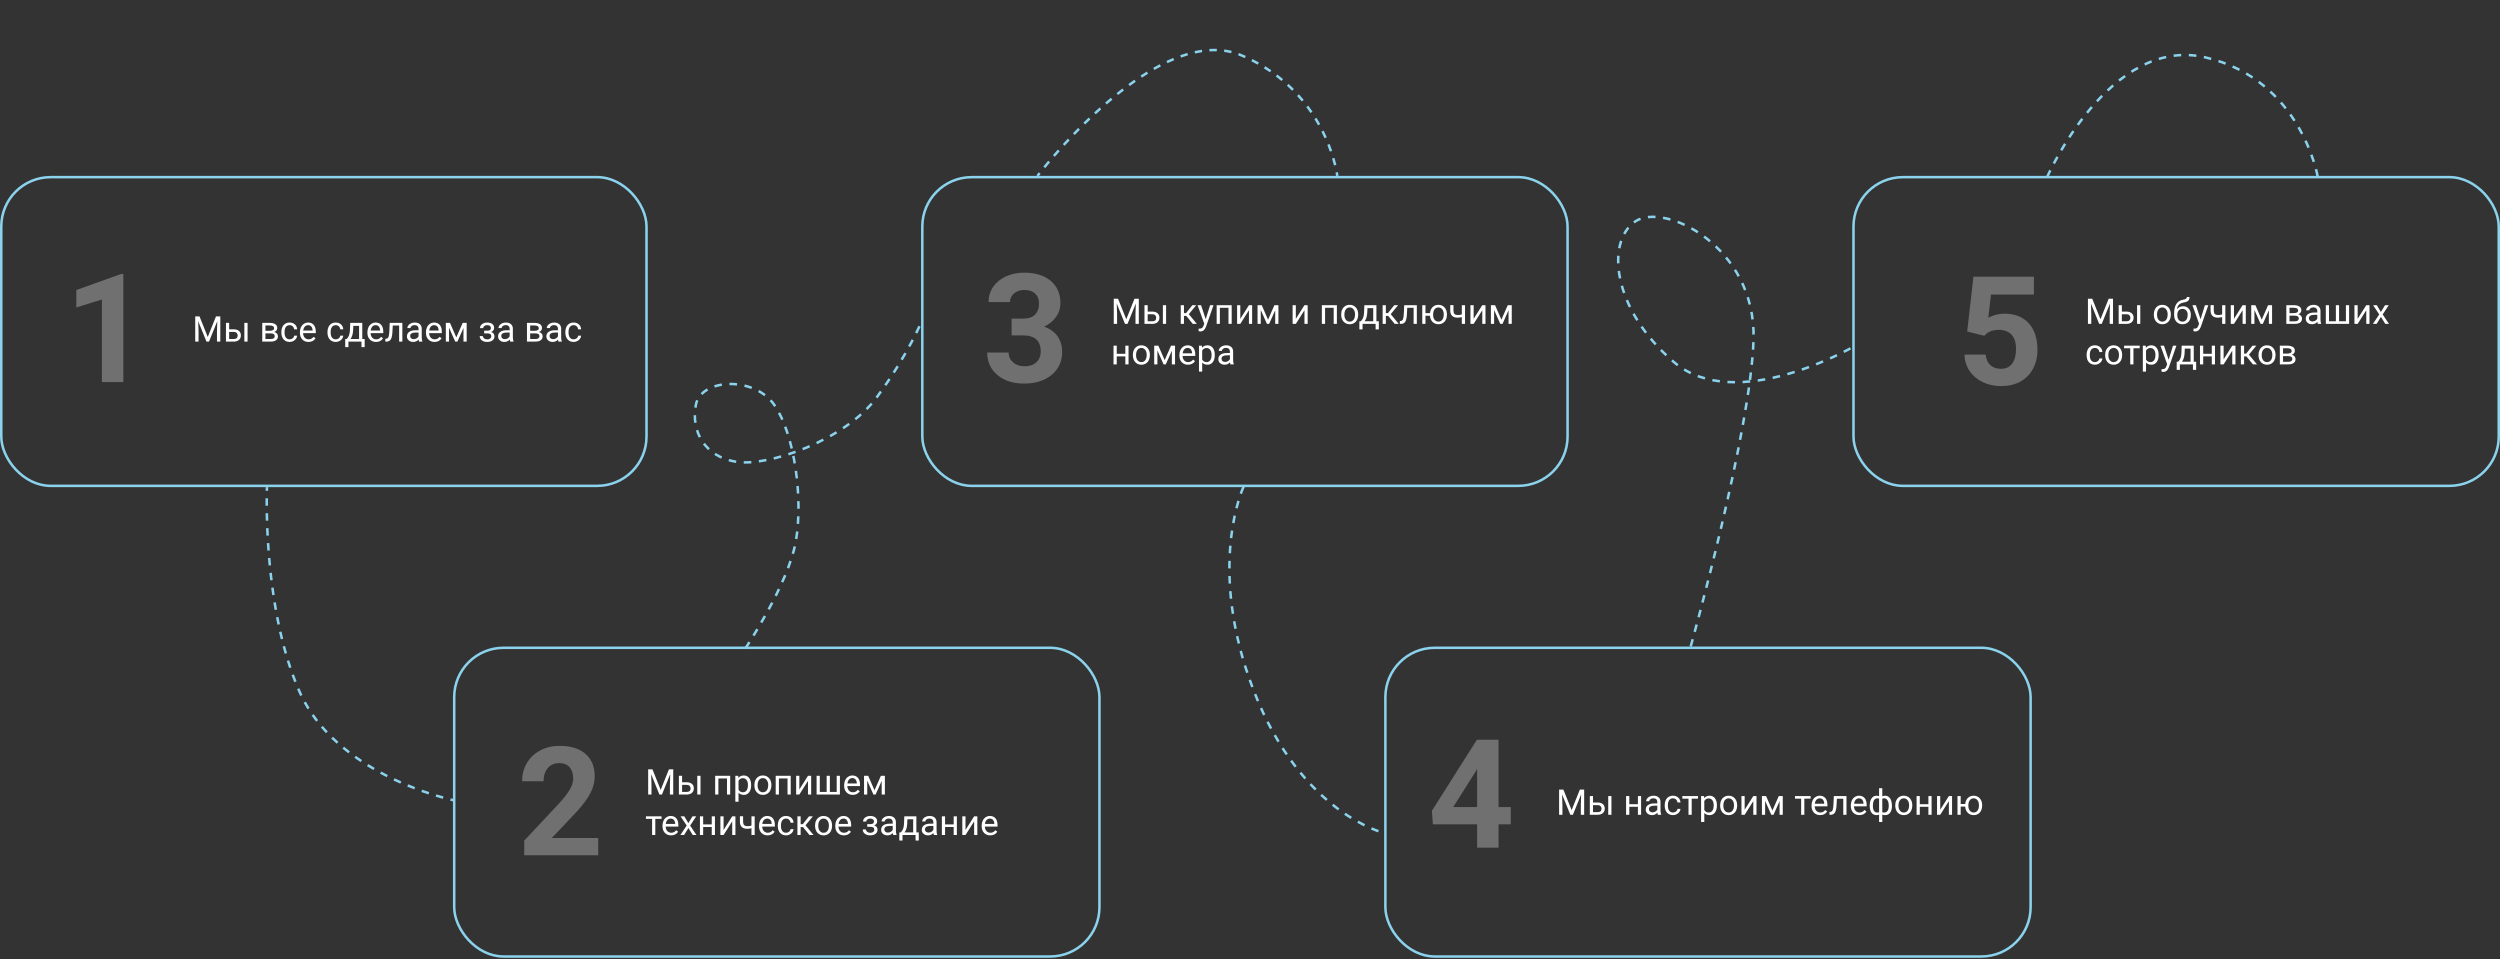 <svg width="988" height="379" viewBox="0 0 988 379" fill="none" xmlns="http://www.w3.org/2000/svg">
<rect x="0" y="0" width="988" height="379" fill="#333333" stroke="none"/>
<rect x="0.5" y="70.01" width="255" height="122" rx="19.5" stroke="#8BD2EC"/>
<path d="M78.851 125.047L82.105 133.168L85.358 125.047H87.061V135H85.748V131.124L85.871 126.94L82.603 135H81.599L78.338 126.961L78.468 131.124V135H77.155V125.047H78.851ZM90.561 130.153H92.481C93.32 130.162 93.983 130.381 94.471 130.81C94.958 131.238 95.202 131.819 95.202 132.553C95.202 133.291 94.951 133.884 94.45 134.33C93.949 134.777 93.274 135 92.427 135H89.296V127.604H90.561V130.153ZM97.841 135H96.569V127.604H97.841V135ZM90.561 131.186V133.968H92.44C92.914 133.968 93.281 133.847 93.541 133.606C93.801 133.359 93.931 133.024 93.931 132.601C93.931 132.19 93.803 131.856 93.548 131.596C93.297 131.331 92.944 131.195 92.488 131.186H90.561ZM103.638 135V127.604H106.522C107.507 127.604 108.261 127.777 108.785 128.123C109.314 128.465 109.578 128.968 109.578 129.634C109.578 129.976 109.476 130.286 109.271 130.564C109.065 130.837 108.762 131.047 108.361 131.192C108.808 131.297 109.166 131.502 109.435 131.808C109.708 132.113 109.845 132.478 109.845 132.901C109.845 133.58 109.594 134.1 109.093 134.46C108.596 134.82 107.892 135 106.98 135H103.638ZM104.902 131.753V133.982H106.994C107.523 133.982 107.917 133.884 108.177 133.688C108.441 133.492 108.573 133.216 108.573 132.86C108.573 132.122 108.031 131.753 106.946 131.753H104.902ZM104.902 130.741H106.536C107.721 130.741 108.313 130.395 108.313 129.702C108.313 129.01 107.753 128.652 106.632 128.629H104.902V130.741ZM114.486 134.105C114.938 134.105 115.332 133.968 115.669 133.694C116.006 133.421 116.193 133.079 116.229 132.669H117.426C117.403 133.093 117.257 133.496 116.988 133.879C116.719 134.262 116.359 134.567 115.908 134.795C115.462 135.023 114.988 135.137 114.486 135.137C113.479 135.137 112.677 134.802 112.08 134.132C111.488 133.457 111.191 132.537 111.191 131.37V131.158C111.191 130.438 111.324 129.798 111.588 129.237C111.852 128.677 112.23 128.242 112.723 127.932C113.219 127.622 113.805 127.467 114.479 127.467C115.309 127.467 115.997 127.715 116.544 128.212C117.095 128.709 117.389 129.354 117.426 130.147H116.229C116.193 129.668 116.011 129.276 115.683 128.971C115.359 128.661 114.958 128.506 114.479 128.506C113.837 128.506 113.338 128.738 112.982 129.203C112.632 129.663 112.456 130.331 112.456 131.206V131.445C112.456 132.298 112.632 132.954 112.982 133.414C113.333 133.874 113.835 134.105 114.486 134.105ZM121.917 135.137C120.914 135.137 120.099 134.809 119.47 134.152C118.841 133.492 118.526 132.61 118.526 131.507V131.274C118.526 130.541 118.665 129.887 118.943 129.313C119.226 128.734 119.618 128.283 120.119 127.959C120.625 127.631 121.172 127.467 121.76 127.467C122.721 127.467 123.469 127.784 124.002 128.417C124.535 129.051 124.802 129.957 124.802 131.138V131.664H119.791C119.809 132.393 120.021 132.983 120.427 133.435C120.837 133.881 121.356 134.105 121.985 134.105C122.432 134.105 122.81 134.013 123.12 133.831C123.43 133.649 123.701 133.407 123.934 133.107L124.706 133.708C124.086 134.661 123.157 135.137 121.917 135.137ZM121.76 128.506C121.249 128.506 120.821 128.693 120.475 129.066C120.128 129.436 119.914 129.955 119.832 130.625H123.537V130.529C123.501 129.887 123.327 129.39 123.018 129.039C122.708 128.684 122.288 128.506 121.76 128.506ZM132.711 134.105C133.162 134.105 133.556 133.968 133.894 133.694C134.231 133.421 134.418 133.079 134.454 132.669H135.65C135.628 133.093 135.482 133.496 135.213 133.879C134.944 134.262 134.584 134.567 134.133 134.795C133.686 135.023 133.212 135.137 132.711 135.137C131.704 135.137 130.902 134.802 130.305 134.132C129.712 133.457 129.416 132.537 129.416 131.37V131.158C129.416 130.438 129.548 129.798 129.812 129.237C130.077 128.677 130.455 128.242 130.947 127.932C131.444 127.622 132.03 127.467 132.704 127.467C133.534 127.467 134.222 127.715 134.769 128.212C135.32 128.709 135.614 129.354 135.65 130.147H134.454C134.418 129.668 134.235 129.276 133.907 128.971C133.584 128.661 133.183 128.506 132.704 128.506C132.062 128.506 131.562 128.738 131.207 129.203C130.856 129.663 130.681 130.331 130.681 131.206V131.445C130.681 132.298 130.856 132.954 131.207 133.414C131.558 133.874 132.059 134.105 132.711 134.105ZM137.011 133.968L137.448 133.428C137.94 132.79 138.221 131.833 138.289 130.557L138.405 127.604H143.17V133.968H144.12V137.174H142.855V135H137.694V137.174H136.43L136.437 133.968H137.011ZM138.508 133.968H141.905V128.773H139.629L139.554 130.536C139.476 132.008 139.128 133.152 138.508 133.968ZM148.591 135.137C147.588 135.137 146.772 134.809 146.144 134.152C145.515 133.492 145.2 132.61 145.2 131.507V131.274C145.2 130.541 145.339 129.887 145.617 129.313C145.9 128.734 146.292 128.283 146.793 127.959C147.299 127.631 147.846 127.467 148.434 127.467C149.395 127.467 150.143 127.784 150.676 128.417C151.209 129.051 151.476 129.957 151.476 131.138V131.664H146.465C146.483 132.393 146.695 132.983 147.101 133.435C147.511 133.881 148.03 134.105 148.659 134.105C149.106 134.105 149.484 134.013 149.794 133.831C150.104 133.649 150.375 133.407 150.607 133.107L151.38 133.708C150.76 134.661 149.83 135.137 148.591 135.137ZM148.434 128.506C147.923 128.506 147.495 128.693 147.148 129.066C146.802 129.436 146.588 129.955 146.506 130.625H150.211V130.529C150.174 129.887 150.001 129.39 149.691 129.039C149.382 128.684 148.962 128.506 148.434 128.506ZM159.009 127.604V135H157.737V128.649H155.222L155.071 131.418C154.989 132.69 154.775 133.599 154.429 134.146C154.087 134.692 153.542 134.977 152.795 135H152.289V133.886L152.651 133.858C153.062 133.813 153.355 133.576 153.533 133.148C153.711 132.719 153.825 131.926 153.875 130.769L154.012 127.604H159.009ZM165.605 135C165.533 134.854 165.473 134.594 165.428 134.221C164.84 134.831 164.138 135.137 163.322 135.137C162.593 135.137 161.994 134.932 161.524 134.522C161.06 134.107 160.827 133.583 160.827 132.949C160.827 132.179 161.119 131.582 161.702 131.158C162.29 130.73 163.115 130.516 164.177 130.516H165.407V129.935C165.407 129.493 165.275 129.142 165.011 128.882C164.746 128.618 164.357 128.485 163.842 128.485C163.391 128.485 163.012 128.599 162.707 128.827C162.402 129.055 162.249 129.331 162.249 129.654H160.978C160.978 129.285 161.107 128.93 161.367 128.588C161.632 128.242 161.987 127.968 162.434 127.768C162.885 127.567 163.379 127.467 163.917 127.467C164.769 127.467 165.437 127.681 165.92 128.109C166.403 128.533 166.654 129.119 166.672 129.866V133.271C166.672 133.95 166.758 134.49 166.932 134.891V135H165.605ZM163.507 134.036C163.903 134.036 164.279 133.934 164.635 133.729C164.99 133.523 165.248 133.257 165.407 132.929V131.411H164.416C162.867 131.411 162.092 131.865 162.092 132.772C162.092 133.168 162.224 133.478 162.488 133.701C162.753 133.925 163.092 134.036 163.507 134.036ZM171.724 135.137C170.721 135.137 169.905 134.809 169.276 134.152C168.647 133.492 168.333 132.61 168.333 131.507V131.274C168.333 130.541 168.472 129.887 168.75 129.313C169.033 128.734 169.424 128.283 169.926 127.959C170.432 127.631 170.979 127.467 171.566 127.467C172.528 127.467 173.275 127.784 173.809 128.417C174.342 129.051 174.608 129.957 174.608 131.138V131.664H169.598C169.616 132.393 169.828 132.983 170.233 133.435C170.644 133.881 171.163 134.105 171.792 134.105C172.239 134.105 172.617 134.013 172.927 133.831C173.237 133.649 173.508 133.407 173.74 133.107L174.513 133.708C173.893 134.661 172.963 135.137 171.724 135.137ZM171.566 128.506C171.056 128.506 170.628 128.693 170.281 129.066C169.935 129.436 169.721 129.955 169.639 130.625H173.344V130.529C173.307 129.887 173.134 129.39 172.824 129.039C172.514 128.684 172.095 128.506 171.566 128.506ZM180.337 133.325L182.853 127.604H184.432V135H183.167V129.62L180.774 135H179.899L177.459 129.504V135H176.194V127.604H177.835L180.337 133.325ZM194.009 129.627C194.009 129.281 193.877 129.007 193.612 128.807C193.348 128.602 192.986 128.499 192.525 128.499C192.079 128.499 191.705 128.615 191.404 128.848C191.108 129.08 190.96 129.354 190.96 129.668H189.702C189.702 129.025 189.971 128.499 190.509 128.089C191.047 127.679 191.719 127.474 192.525 127.474C193.391 127.474 194.066 127.661 194.549 128.034C195.032 128.403 195.273 128.932 195.273 129.62C195.273 129.953 195.173 130.258 194.973 130.536C194.772 130.814 194.487 131.035 194.118 131.199C194.979 131.491 195.41 132.065 195.41 132.922C195.41 133.601 195.148 134.139 194.624 134.535C194.1 134.932 193.4 135.13 192.525 135.13C191.673 135.13 190.969 134.923 190.413 134.508C189.862 134.089 189.586 133.523 189.586 132.813H190.844C190.844 133.173 191.003 133.482 191.322 133.742C191.646 133.997 192.047 134.125 192.525 134.125C193.008 134.125 193.398 134.013 193.694 133.79C193.991 133.567 194.139 133.277 194.139 132.922C194.139 132.507 194.013 132.211 193.763 132.033C193.517 131.851 193.132 131.76 192.607 131.76H191.343V130.693H192.717C193.578 130.671 194.009 130.315 194.009 129.627ZM201.617 135C201.544 134.854 201.485 134.594 201.439 134.221C200.852 134.831 200.15 135.137 199.334 135.137C198.605 135.137 198.006 134.932 197.536 134.522C197.071 134.107 196.839 133.583 196.839 132.949C196.839 132.179 197.131 131.582 197.714 131.158C198.302 130.73 199.127 130.516 200.188 130.516H201.419V129.935C201.419 129.493 201.287 129.142 201.022 128.882C200.758 128.618 200.368 128.485 199.854 128.485C199.402 128.485 199.024 128.599 198.719 128.827C198.413 129.055 198.261 129.331 198.261 129.654H196.989C196.989 129.285 197.119 128.93 197.379 128.588C197.643 128.242 197.999 127.968 198.445 127.768C198.896 127.567 199.391 127.467 199.929 127.467C200.781 127.467 201.449 127.681 201.932 128.109C202.415 128.533 202.665 129.119 202.684 129.866V133.271C202.684 133.95 202.77 134.49 202.943 134.891V135H201.617ZM199.519 134.036C199.915 134.036 200.291 133.934 200.646 133.729C201.002 133.523 201.259 133.257 201.419 132.929V131.411H200.428C198.878 131.411 198.104 131.865 198.104 132.772C198.104 133.168 198.236 133.478 198.5 133.701C198.764 133.925 199.104 134.036 199.519 134.036ZM208.255 135V127.604H211.14C212.124 127.604 212.878 127.777 213.402 128.123C213.931 128.465 214.195 128.968 214.195 129.634C214.195 129.976 214.093 130.286 213.888 130.564C213.683 130.837 213.38 131.047 212.979 131.192C213.425 131.297 213.783 131.502 214.052 131.808C214.325 132.113 214.462 132.478 214.462 132.901C214.462 133.58 214.211 134.1 213.71 134.46C213.213 134.82 212.509 135 211.598 135H208.255ZM209.52 131.753V133.982H211.611C212.14 133.982 212.534 133.884 212.794 133.688C213.058 133.492 213.19 133.216 213.19 132.86C213.19 132.122 212.648 131.753 211.563 131.753H209.52ZM209.52 130.741H211.153C212.338 130.741 212.931 130.395 212.931 129.702C212.931 129.01 212.37 128.652 211.249 128.629H209.52V130.741ZM220.703 135C220.63 134.854 220.571 134.594 220.525 134.221C219.938 134.831 219.236 135.137 218.42 135.137C217.691 135.137 217.091 134.932 216.622 134.522C216.157 134.107 215.925 133.583 215.925 132.949C215.925 132.179 216.216 131.582 216.8 131.158C217.388 130.73 218.213 130.516 219.274 130.516H220.505V129.935C220.505 129.493 220.373 129.142 220.108 128.882C219.844 128.618 219.454 128.485 218.939 128.485C218.488 128.485 218.11 128.599 217.805 128.827C217.499 129.055 217.347 129.331 217.347 129.654H216.075C216.075 129.285 216.205 128.93 216.465 128.588C216.729 128.242 217.085 127.968 217.531 127.768C217.982 127.567 218.477 127.467 219.015 127.467C219.867 127.467 220.535 127.681 221.018 128.109C221.501 128.533 221.751 129.119 221.77 129.866V133.271C221.77 133.95 221.856 134.49 222.029 134.891V135H220.703ZM218.604 134.036C219.001 134.036 219.377 133.934 219.732 133.729C220.088 133.523 220.345 133.257 220.505 132.929V131.411H219.514C217.964 131.411 217.189 131.865 217.189 132.772C217.189 133.168 217.322 133.478 217.586 133.701C217.85 133.925 218.19 134.036 218.604 134.036ZM226.719 134.105C227.17 134.105 227.564 133.968 227.901 133.694C228.239 133.421 228.425 133.079 228.462 132.669H229.658C229.635 133.093 229.49 133.496 229.221 133.879C228.952 134.262 228.592 134.567 228.141 134.795C227.694 135.023 227.22 135.137 226.719 135.137C225.712 135.137 224.91 134.802 224.312 134.132C223.72 133.457 223.424 132.537 223.424 131.37V131.158C223.424 130.438 223.556 129.798 223.82 129.237C224.085 128.677 224.463 128.242 224.955 127.932C225.452 127.622 226.037 127.467 226.712 127.467C227.541 127.467 228.229 127.715 228.776 128.212C229.328 128.709 229.622 129.354 229.658 130.147H228.462C228.425 129.668 228.243 129.276 227.915 128.971C227.591 128.661 227.19 128.506 226.712 128.506C226.069 128.506 225.57 128.738 225.215 129.203C224.864 129.663 224.688 130.331 224.688 131.206V131.445C224.688 132.298 224.864 132.954 225.215 133.414C225.566 133.874 226.067 134.105 226.719 134.105Z" fill="white"/>
<rect x="179.5" y="256.01" width="255" height="122" rx="19.5" stroke="#8BD2EC"/>
<path d="M257.851 304.047L261.104 312.168L264.358 304.047H266.061V314H264.748V310.124L264.871 305.94L261.604 314H260.599L257.338 305.961L257.468 310.124V314H256.155V304.047H257.851ZM269.561 309.153H271.481C272.32 309.162 272.983 309.381 273.471 309.81C273.958 310.238 274.202 310.819 274.202 311.553C274.202 312.291 273.951 312.884 273.45 313.33C272.949 313.777 272.274 314 271.427 314H268.296V306.604H269.561V309.153ZM276.841 314H275.569V306.604H276.841V314ZM269.561 310.186V312.968H271.44C271.914 312.968 272.281 312.847 272.541 312.606C272.801 312.359 272.931 312.024 272.931 311.601C272.931 311.19 272.803 310.856 272.548 310.596C272.297 310.331 271.944 310.195 271.488 310.186H269.561ZM288.571 314H287.307V307.649H283.902V314H282.631V306.604H288.571V314ZM296.85 310.384C296.85 311.51 296.592 312.416 296.077 313.105C295.562 313.793 294.865 314.137 293.985 314.137C293.088 314.137 292.381 313.852 291.866 313.282V316.844H290.602V306.604H291.757L291.818 307.424C292.333 306.786 293.049 306.467 293.965 306.467C294.854 306.467 295.555 306.802 296.07 307.472C296.59 308.142 296.85 309.074 296.85 310.268V310.384ZM295.585 310.24C295.585 309.406 295.407 308.748 295.052 308.265C294.696 307.782 294.209 307.54 293.589 307.54C292.823 307.54 292.249 307.88 291.866 308.559V312.093C292.244 312.767 292.823 313.105 293.603 313.105C294.209 313.105 294.689 312.865 295.045 312.387C295.405 311.904 295.585 311.188 295.585 310.24ZM298.128 310.233C298.128 309.509 298.269 308.857 298.552 308.278C298.839 307.7 299.235 307.253 299.741 306.939C300.252 306.624 300.833 306.467 301.484 306.467C302.492 306.467 303.305 306.815 303.925 307.513C304.549 308.21 304.861 309.137 304.861 310.295V310.384C304.861 311.104 304.722 311.751 304.444 312.325C304.171 312.895 303.777 313.339 303.262 313.658C302.751 313.977 302.163 314.137 301.498 314.137C300.495 314.137 299.682 313.788 299.058 313.091C298.438 312.394 298.128 311.471 298.128 310.322V310.233ZM299.399 310.384C299.399 311.204 299.589 311.863 299.967 312.359C300.35 312.856 300.86 313.105 301.498 313.105C302.141 313.105 302.651 312.854 303.029 312.353C303.408 311.847 303.597 311.14 303.597 310.233C303.597 309.422 303.403 308.766 303.016 308.265C302.633 307.759 302.122 307.506 301.484 307.506C300.86 307.506 300.356 307.754 299.974 308.251C299.591 308.748 299.399 309.459 299.399 310.384ZM312.497 314H311.232V307.649H307.828V314H306.557V306.604H312.497V314ZM319.312 306.604H320.577V314H319.312V308.607L315.901 314H314.637V306.604H315.901V312.004L319.312 306.604ZM323.988 306.604V312.968H326.695V306.604H327.96V312.968H330.66V306.604H331.932V314H322.717V306.604H323.988ZM336.997 314.137C335.994 314.137 335.179 313.809 334.55 313.152C333.921 312.492 333.606 311.61 333.606 310.507V310.274C333.606 309.541 333.745 308.887 334.023 308.313C334.306 307.734 334.698 307.283 335.199 306.959C335.705 306.631 336.252 306.467 336.84 306.467C337.801 306.467 338.549 306.784 339.082 307.417C339.615 308.051 339.882 308.957 339.882 310.138V310.664H334.871C334.889 311.393 335.101 311.983 335.507 312.435C335.917 312.881 336.437 313.105 337.065 313.105C337.512 313.105 337.89 313.013 338.2 312.831C338.51 312.649 338.781 312.407 339.014 312.107L339.786 312.708C339.166 313.661 338.237 314.137 336.997 314.137ZM336.84 307.506C336.329 307.506 335.901 307.693 335.555 308.066C335.208 308.436 334.994 308.955 334.912 309.625H338.617V309.529C338.581 308.887 338.408 308.39 338.098 308.039C337.788 307.684 337.368 307.506 336.84 307.506ZM345.61 312.325L348.126 306.604H349.705V314H348.44V308.62L346.048 314H345.173L342.732 308.504V314H341.468V306.604H343.108L345.61 312.325ZM261.453 323.629H258.972V330H257.707V323.629H255.273V322.604H261.453V323.629ZM265.206 330.137C264.203 330.137 263.388 329.809 262.759 329.152C262.13 328.492 261.815 327.61 261.815 326.507V326.274C261.815 325.541 261.954 324.887 262.232 324.313C262.515 323.734 262.907 323.283 263.408 322.959C263.914 322.631 264.461 322.467 265.049 322.467C266.01 322.467 266.758 322.784 267.291 323.417C267.824 324.051 268.091 324.957 268.091 326.138V326.664H263.08C263.098 327.393 263.31 327.983 263.716 328.435C264.126 328.881 264.646 329.105 265.274 329.105C265.721 329.105 266.099 329.013 266.409 328.831C266.719 328.649 266.99 328.407 267.223 328.107L267.995 328.708C267.375 329.661 266.446 330.137 265.206 330.137ZM265.049 323.506C264.538 323.506 264.11 323.693 263.764 324.066C263.417 324.436 263.203 324.955 263.121 325.625H266.826V325.529C266.79 324.887 266.617 324.39 266.307 324.039C265.997 323.684 265.577 323.506 265.049 323.506ZM272.042 325.304L273.683 322.604H275.159L272.739 326.261L275.234 330H273.771L272.062 327.232L270.354 330H268.884L271.379 326.261L268.959 322.604H270.422L272.042 325.304ZM282.549 330H281.284V326.842H277.887V330H276.615V322.604H277.887V325.81H281.284V322.604H282.549V330ZM289.371 322.604H290.636V330H289.371V324.607L285.96 330H284.695V322.604H285.96V328.004L289.371 322.604ZM298.251 330H296.979V327.32C296.424 327.466 295.854 327.539 295.271 327.539C294.345 327.539 293.639 327.302 293.151 326.828C292.668 326.354 292.422 325.68 292.413 324.805V322.597H293.678V324.846C293.701 325.949 294.231 326.5 295.271 326.5C295.854 326.5 296.424 326.427 296.979 326.281V322.604H298.251V330ZM303.351 330.137C302.348 330.137 301.532 329.809 300.903 329.152C300.274 328.492 299.96 327.61 299.96 326.507V326.274C299.96 325.541 300.099 324.887 300.377 324.313C300.66 323.734 301.051 323.283 301.553 322.959C302.059 322.631 302.605 322.467 303.193 322.467C304.155 322.467 304.902 322.784 305.436 323.417C305.969 324.051 306.235 324.957 306.235 326.138V326.664H301.225C301.243 327.393 301.455 327.983 301.86 328.435C302.271 328.881 302.79 329.105 303.419 329.105C303.866 329.105 304.244 329.013 304.554 328.831C304.864 328.649 305.135 328.407 305.367 328.107L306.14 328.708C305.52 329.661 304.59 330.137 303.351 330.137ZM303.193 323.506C302.683 323.506 302.255 323.693 301.908 324.066C301.562 324.436 301.348 324.955 301.266 325.625H304.971V325.529C304.934 324.887 304.761 324.39 304.451 324.039C304.141 323.684 303.722 323.506 303.193 323.506ZM310.672 329.105C311.123 329.105 311.517 328.968 311.854 328.694C312.192 328.421 312.379 328.079 312.415 327.669H313.611C313.589 328.093 313.443 328.496 313.174 328.879C312.905 329.262 312.545 329.567 312.094 329.795C311.647 330.023 311.173 330.137 310.672 330.137C309.665 330.137 308.863 329.802 308.266 329.132C307.673 328.457 307.377 327.537 307.377 326.37V326.158C307.377 325.438 307.509 324.798 307.773 324.237C308.038 323.677 308.416 323.242 308.908 322.932C309.405 322.622 309.991 322.467 310.665 322.467C311.494 322.467 312.183 322.715 312.729 323.212C313.281 323.709 313.575 324.354 313.611 325.147H312.415C312.379 324.668 312.196 324.276 311.868 323.971C311.545 323.661 311.144 323.506 310.665 323.506C310.022 323.506 309.523 323.738 309.168 324.203C308.817 324.663 308.642 325.331 308.642 326.206V326.445C308.642 327.298 308.817 327.954 309.168 328.414C309.519 328.874 310.02 329.105 310.672 329.105ZM317.337 326.849H316.414V330H315.143V322.604H316.414V325.734H317.241L319.729 322.604H321.261L318.335 326.158L321.507 330H319.9L317.337 326.849ZM322.108 326.233C322.108 325.509 322.25 324.857 322.532 324.278C322.819 323.7 323.216 323.253 323.722 322.939C324.232 322.624 324.813 322.467 325.465 322.467C326.472 322.467 327.285 322.815 327.905 323.513C328.53 324.21 328.842 325.137 328.842 326.295V326.384C328.842 327.104 328.703 327.751 328.425 328.325C328.151 328.895 327.757 329.339 327.242 329.658C326.732 329.977 326.144 330.137 325.479 330.137C324.476 330.137 323.662 329.788 323.038 329.091C322.418 328.394 322.108 327.471 322.108 326.322V326.233ZM323.38 326.384C323.38 327.204 323.569 327.863 323.947 328.359C324.33 328.856 324.84 329.105 325.479 329.105C326.121 329.105 326.632 328.854 327.01 328.353C327.388 327.847 327.577 327.14 327.577 326.233C327.577 325.422 327.383 324.766 326.996 324.265C326.613 323.759 326.103 323.506 325.465 323.506C324.84 323.506 324.337 323.754 323.954 324.251C323.571 324.748 323.38 325.459 323.38 326.384ZM333.497 330.137C332.494 330.137 331.679 329.809 331.05 329.152C330.421 328.492 330.106 327.61 330.106 326.507V326.274C330.106 325.541 330.245 324.887 330.523 324.313C330.806 323.734 331.198 323.283 331.699 322.959C332.205 322.631 332.752 322.467 333.34 322.467C334.301 322.467 335.049 322.784 335.582 323.417C336.115 324.051 336.382 324.957 336.382 326.138V326.664H331.371C331.389 327.393 331.601 327.983 332.007 328.435C332.417 328.881 332.937 329.105 333.565 329.105C334.012 329.105 334.39 329.013 334.7 328.831C335.01 328.649 335.281 328.407 335.514 328.107L336.286 328.708C335.666 329.661 334.737 330.137 333.497 330.137ZM333.34 323.506C332.829 323.506 332.401 323.693 332.055 324.066C331.708 324.436 331.494 324.955 331.412 325.625H335.117V325.529C335.081 324.887 334.908 324.39 334.598 324.039C334.288 323.684 333.868 323.506 333.34 323.506ZM345.392 324.627C345.392 324.281 345.259 324.007 344.995 323.807C344.731 323.602 344.368 323.499 343.908 323.499C343.462 323.499 343.088 323.615 342.787 323.848C342.491 324.08 342.343 324.354 342.343 324.668H341.085C341.085 324.025 341.354 323.499 341.892 323.089C342.429 322.679 343.102 322.474 343.908 322.474C344.774 322.474 345.449 322.661 345.932 323.034C346.415 323.403 346.656 323.932 346.656 324.62C346.656 324.953 346.556 325.258 346.355 325.536C346.155 325.814 345.87 326.035 345.501 326.199C346.362 326.491 346.793 327.065 346.793 327.922C346.793 328.601 346.531 329.139 346.007 329.535C345.483 329.932 344.783 330.13 343.908 330.13C343.056 330.13 342.352 329.923 341.796 329.508C341.244 329.089 340.969 328.523 340.969 327.813H342.227C342.227 328.173 342.386 328.482 342.705 328.742C343.029 328.997 343.43 329.125 343.908 329.125C344.391 329.125 344.781 329.013 345.077 328.79C345.373 328.567 345.521 328.277 345.521 327.922C345.521 327.507 345.396 327.211 345.146 327.033C344.899 326.851 344.514 326.76 343.99 326.76H342.726V325.693H344.1C344.961 325.671 345.392 325.315 345.392 324.627ZM353 330C352.927 329.854 352.868 329.594 352.822 329.221C352.234 329.831 351.533 330.137 350.717 330.137C349.988 330.137 349.388 329.932 348.919 329.522C348.454 329.107 348.222 328.583 348.222 327.949C348.222 327.179 348.513 326.582 349.097 326.158C349.685 325.73 350.509 325.516 351.571 325.516H352.802V324.935C352.802 324.493 352.67 324.142 352.405 323.882C352.141 323.618 351.751 323.485 351.236 323.485C350.785 323.485 350.407 323.599 350.102 323.827C349.796 324.055 349.644 324.331 349.644 324.654H348.372C348.372 324.285 348.502 323.93 348.762 323.588C349.026 323.242 349.382 322.968 349.828 322.768C350.279 322.567 350.774 322.467 351.312 322.467C352.164 322.467 352.831 322.681 353.314 323.109C353.798 323.533 354.048 324.119 354.066 324.866V328.271C354.066 328.95 354.153 329.49 354.326 329.891V330H353ZM350.901 329.036C351.298 329.036 351.674 328.934 352.029 328.729C352.385 328.523 352.642 328.257 352.802 327.929V326.411H351.811C350.261 326.411 349.486 326.865 349.486 327.772C349.486 328.168 349.618 328.478 349.883 328.701C350.147 328.925 350.487 329.036 350.901 329.036ZM355.987 328.968L356.425 328.428C356.917 327.79 357.197 326.833 357.266 325.557L357.382 322.604H362.146V328.968H363.097V332.174H361.832V330H356.671V332.174H355.406L355.413 328.968H355.987ZM357.484 328.968H360.882V323.773H358.605L358.53 325.536C358.453 327.008 358.104 328.152 357.484 328.968ZM369.064 330C368.992 329.854 368.932 329.594 368.887 329.221C368.299 329.831 367.597 330.137 366.781 330.137C366.052 330.137 365.453 329.932 364.983 329.522C364.519 329.107 364.286 328.583 364.286 327.949C364.286 327.179 364.578 326.582 365.161 326.158C365.749 325.73 366.574 325.516 367.636 325.516H368.866V324.935C368.866 324.493 368.734 324.142 368.47 323.882C368.205 323.618 367.816 323.485 367.301 323.485C366.85 323.485 366.471 323.599 366.166 323.827C365.861 324.055 365.708 324.331 365.708 324.654H364.437C364.437 324.285 364.566 323.93 364.826 323.588C365.09 323.242 365.446 322.968 365.893 322.768C366.344 322.567 366.838 322.467 367.376 322.467C368.228 322.467 368.896 322.681 369.379 323.109C369.862 323.533 370.113 324.119 370.131 324.866V328.271C370.131 328.95 370.217 329.49 370.391 329.891V330H369.064ZM366.966 329.036C367.362 329.036 367.738 328.934 368.094 328.729C368.449 328.523 368.707 328.257 368.866 327.929V326.411H367.875C366.326 326.411 365.551 326.865 365.551 327.772C365.551 328.168 365.683 328.478 365.947 328.701C366.212 328.925 366.551 329.036 366.966 329.036ZM378.156 330H376.892V326.842H373.494V330H372.223V322.604H373.494V325.81H376.892V322.604H378.156V330ZM384.979 322.604H386.243V330H384.979V324.607L381.567 330H380.303V322.604H381.567V328.004L384.979 322.604ZM391.343 330.137C390.34 330.137 389.524 329.809 388.896 329.152C388.267 328.492 387.952 327.61 387.952 326.507V326.274C387.952 325.541 388.091 324.887 388.369 324.313C388.652 323.734 389.044 323.283 389.545 322.959C390.051 322.631 390.598 322.467 391.186 322.467C392.147 322.467 392.895 322.784 393.428 323.417C393.961 324.051 394.228 324.957 394.228 326.138V326.664H389.217C389.235 327.393 389.447 327.983 389.853 328.435C390.263 328.881 390.782 329.105 391.411 329.105C391.858 329.105 392.236 329.013 392.546 328.831C392.856 328.649 393.127 328.407 393.359 328.107L394.132 328.708C393.512 329.661 392.582 330.137 391.343 330.137ZM391.186 323.506C390.675 323.506 390.247 323.693 389.9 324.066C389.554 324.436 389.34 324.955 389.258 325.625H392.963V325.529C392.926 324.887 392.753 324.39 392.443 324.039C392.133 323.684 391.714 323.506 391.186 323.506Z" fill="white"/>
<rect x="364.5" y="70.01" width="255" height="122" rx="19.5" stroke="#8BD2EC"/>
<path d="M441.851 118.047L445.104 126.168L448.358 118.047H450.061V128H448.748V124.124L448.871 119.94L445.604 128H444.599L441.338 119.961L441.468 124.124V128H440.155V118.047H441.851ZM453.561 123.153H455.481C456.32 123.162 456.983 123.381 457.471 123.81C457.958 124.238 458.202 124.819 458.202 125.553C458.202 126.291 457.951 126.884 457.45 127.33C456.949 127.777 456.274 128 455.427 128H452.296V120.604H453.561V123.153ZM460.841 128H459.569V120.604H460.841V128ZM453.561 124.186V126.968H455.44C455.914 126.968 456.281 126.847 456.541 126.606C456.801 126.359 456.931 126.024 456.931 125.601C456.931 125.19 456.803 124.856 456.548 124.596C456.297 124.331 455.944 124.195 455.488 124.186H453.561ZM468.825 124.849H467.902V128H466.631V120.604H467.902V123.734H468.729L471.218 120.604H472.749L469.823 124.158L472.995 128H471.389L468.825 124.849ZM476.502 126.148L478.225 120.604H479.578L476.604 129.142C476.144 130.372 475.413 130.987 474.41 130.987L474.171 130.967L473.699 130.878V129.853L474.041 129.88C474.469 129.88 474.802 129.793 475.039 129.62C475.281 129.447 475.479 129.13 475.634 128.67L475.914 127.918L473.275 120.604H474.656L476.502 126.148ZM486.763 128H485.498V121.649H482.094V128H480.822V120.604H486.763V128ZM493.578 120.604H494.843V128H493.578V122.607L490.167 128H488.902V120.604H490.167V126.004L493.578 120.604ZM501.132 126.325L503.647 120.604H505.227V128H503.962V122.62L501.569 128H500.694L498.254 122.504V128H496.989V120.604H498.63L501.132 126.325ZM515.521 120.604H516.786V128H515.521V122.607L512.11 128H510.846V120.604H512.11V126.004L515.521 120.604ZM528.339 128H527.074V121.649H523.67V128H522.398V120.604H528.339V128ZM530.034 124.233C530.034 123.509 530.175 122.857 530.458 122.278C530.745 121.7 531.142 121.253 531.647 120.939C532.158 120.624 532.739 120.467 533.391 120.467C534.398 120.467 535.211 120.815 535.831 121.513C536.455 122.21 536.768 123.137 536.768 124.295V124.384C536.768 125.104 536.629 125.751 536.351 126.325C536.077 126.895 535.683 127.339 535.168 127.658C534.658 127.977 534.07 128.137 533.404 128.137C532.402 128.137 531.588 127.788 530.964 127.091C530.344 126.394 530.034 125.471 530.034 124.322V124.233ZM531.306 124.384C531.306 125.204 531.495 125.863 531.873 126.359C532.256 126.856 532.766 127.105 533.404 127.105C534.047 127.105 534.557 126.854 534.936 126.353C535.314 125.847 535.503 125.14 535.503 124.233C535.503 123.422 535.309 122.766 534.922 122.265C534.539 121.759 534.029 121.506 533.391 121.506C532.766 121.506 532.263 121.754 531.88 122.251C531.497 122.748 531.306 123.459 531.306 124.384ZM537.8 126.968L538.237 126.428C538.729 125.79 539.01 124.833 539.078 123.557L539.194 120.604H543.959V126.968H544.909V130.174H543.645V128H538.483V130.174H537.219L537.226 126.968H537.8ZM539.297 126.968H542.694V121.773H540.418L540.343 123.536C540.265 125.008 539.917 126.152 539.297 126.968ZM548.614 124.849H547.691V128H546.42V120.604H547.691V123.734H548.519L551.007 120.604H552.538L549.612 124.158L552.784 128H551.178L548.614 124.849ZM559.935 120.604V128H558.663V121.649H556.147L555.997 124.418C555.915 125.69 555.701 126.599 555.354 127.146C555.013 127.692 554.468 127.977 553.721 128H553.215V126.886L553.577 126.858C553.987 126.813 554.281 126.576 554.459 126.148C554.637 125.719 554.751 124.926 554.801 123.769L554.938 120.604H559.935ZM563.346 123.741H565.123C565.219 122.757 565.567 121.966 566.169 121.369C566.775 120.768 567.538 120.467 568.459 120.467C569.425 120.467 570.216 120.793 570.831 121.444C571.446 122.096 571.779 122.944 571.829 123.987L571.836 124.384C571.836 125.104 571.695 125.753 571.412 126.332C571.13 126.911 570.733 127.357 570.223 127.672C569.712 127.982 569.129 128.137 568.473 128.137C567.52 128.137 566.741 127.827 566.135 127.207C565.529 126.583 565.189 125.774 565.116 124.78H563.346V128H562.081V120.604H563.346V123.741ZM566.367 124.384C566.367 125.204 566.556 125.863 566.935 126.359C567.317 126.856 567.83 127.105 568.473 127.105C569.115 127.105 569.623 126.852 569.997 126.346C570.375 125.84 570.564 125.136 570.564 124.233C570.564 123.427 570.373 122.771 569.99 122.265C569.607 121.759 569.097 121.506 568.459 121.506C567.83 121.506 567.324 121.754 566.941 122.251C566.559 122.748 566.367 123.459 566.367 124.384ZM578.979 128H577.708V125.32C577.152 125.466 576.582 125.539 575.999 125.539C575.074 125.539 574.368 125.302 573.88 124.828C573.397 124.354 573.151 123.68 573.142 122.805V120.597H574.406V122.846C574.429 123.949 574.96 124.5 575.999 124.5C576.582 124.5 577.152 124.427 577.708 124.281V120.604H578.979V128ZM585.795 120.604H587.06V128H585.795V122.607L582.384 128H581.119V120.604H582.384V126.004L585.795 120.604ZM593.349 126.325L595.864 120.604H597.443V128H596.179V122.62L593.786 128H592.911L590.471 122.504V128H589.206V120.604H590.847L593.349 126.325ZM446 144H444.735V140.842H441.338V144H440.066V136.604H441.338V139.81H444.735V136.604H446V144ZM447.702 140.233C447.702 139.509 447.843 138.857 448.126 138.278C448.413 137.7 448.81 137.253 449.315 136.939C449.826 136.624 450.407 136.467 451.059 136.467C452.066 136.467 452.879 136.815 453.499 137.513C454.123 138.21 454.436 139.137 454.436 140.295V140.384C454.436 141.104 454.297 141.751 454.019 142.325C453.745 142.895 453.351 143.339 452.836 143.658C452.326 143.977 451.738 144.137 451.072 144.137C450.07 144.137 449.256 143.788 448.632 143.091C448.012 142.394 447.702 141.471 447.702 140.322V140.233ZM448.974 140.384C448.974 141.204 449.163 141.863 449.541 142.359C449.924 142.856 450.434 143.105 451.072 143.105C451.715 143.105 452.225 142.854 452.604 142.353C452.982 141.847 453.171 141.14 453.171 140.233C453.171 139.422 452.977 138.766 452.59 138.265C452.207 137.759 451.697 137.506 451.059 137.506C450.434 137.506 449.931 137.754 449.548 138.251C449.165 138.748 448.974 139.459 448.974 140.384ZM460.28 142.325L462.796 136.604H464.375V144H463.11V138.62L460.718 144H459.843L457.402 138.504V144H456.138V136.604H457.778L460.28 142.325ZM469.481 144.137C468.479 144.137 467.663 143.809 467.034 143.152C466.405 142.492 466.091 141.61 466.091 140.507V140.274C466.091 139.541 466.23 138.887 466.508 138.313C466.79 137.734 467.182 137.283 467.684 136.959C468.189 136.631 468.736 136.467 469.324 136.467C470.286 136.467 471.033 136.784 471.566 137.417C472.1 138.051 472.366 138.957 472.366 140.138V140.664H467.355C467.374 141.393 467.586 141.983 467.991 142.435C468.401 142.881 468.921 143.105 469.55 143.105C469.996 143.105 470.375 143.013 470.685 142.831C470.994 142.649 471.266 142.407 471.498 142.107L472.271 142.708C471.651 143.661 470.721 144.137 469.481 144.137ZM469.324 137.506C468.814 137.506 468.385 137.693 468.039 138.066C467.693 138.436 467.479 138.955 467.396 139.625H471.102V139.529C471.065 138.887 470.892 138.39 470.582 138.039C470.272 137.684 469.853 137.506 469.324 137.506ZM480.084 140.384C480.084 141.51 479.826 142.416 479.312 143.105C478.797 143.793 478.099 144.137 477.22 144.137C476.322 144.137 475.616 143.852 475.101 143.282V146.844H473.836V136.604H474.991L475.053 137.424C475.568 136.786 476.283 136.467 477.199 136.467C478.088 136.467 478.79 136.802 479.305 137.472C479.824 138.142 480.084 139.074 480.084 140.268V140.384ZM478.819 140.24C478.819 139.406 478.642 138.748 478.286 138.265C477.931 137.782 477.443 137.54 476.823 137.54C476.058 137.54 475.483 137.88 475.101 138.559V142.093C475.479 142.767 476.058 143.105 476.837 143.105C477.443 143.105 477.924 142.865 478.279 142.387C478.639 141.904 478.819 141.188 478.819 140.24ZM486.264 144C486.191 143.854 486.132 143.594 486.086 143.221C485.498 143.831 484.796 144.137 483.98 144.137C483.251 144.137 482.652 143.932 482.183 143.522C481.718 143.107 481.485 142.583 481.485 141.949C481.485 141.179 481.777 140.582 482.36 140.158C482.948 139.73 483.773 139.516 484.835 139.516H486.065V138.935C486.065 138.493 485.933 138.142 485.669 137.882C485.405 137.618 485.015 137.485 484.5 137.485C484.049 137.485 483.671 137.599 483.365 137.827C483.06 138.055 482.907 138.331 482.907 138.654H481.636C481.636 138.285 481.766 137.93 482.025 137.588C482.29 137.242 482.645 136.968 483.092 136.768C483.543 136.567 484.037 136.467 484.575 136.467C485.427 136.467 486.095 136.681 486.578 137.109C487.061 137.533 487.312 138.119 487.33 138.866V142.271C487.33 142.95 487.417 143.49 487.59 143.891V144H486.264ZM484.165 143.036C484.562 143.036 484.938 142.934 485.293 142.729C485.648 142.523 485.906 142.257 486.065 141.929V140.411H485.074C483.525 140.411 482.75 140.865 482.75 141.772C482.75 142.168 482.882 142.478 483.146 142.701C483.411 142.925 483.75 143.036 484.165 143.036Z" fill="white"/>
<rect x="547.5" y="256.01" width="255" height="122" rx="19.5" stroke="#8BD2EC"/>
<path d="M617.851 312.047L621.104 320.168L624.358 312.047H626.061V322H624.748V318.124L624.871 313.94L621.604 322H620.599L617.338 313.961L617.468 318.124V322H616.155V312.047H617.851ZM629.561 317.153H631.481C632.32 317.162 632.983 317.381 633.471 317.81C633.958 318.238 634.202 318.819 634.202 319.553C634.202 320.291 633.951 320.884 633.45 321.33C632.949 321.777 632.274 322 631.427 322H628.296V314.604H629.561V317.153ZM636.841 322H635.569V314.604H636.841V322ZM629.561 318.186V320.968H631.44C631.914 320.968 632.281 320.847 632.541 320.606C632.801 320.359 632.931 320.024 632.931 319.601C632.931 319.19 632.803 318.856 632.548 318.596C632.297 318.331 631.944 318.195 631.488 318.186H629.561ZM648.564 322H647.3V318.842H643.902V322H642.631V314.604H643.902V317.81H647.3V314.604H648.564V322ZM655.168 322C655.095 321.854 655.036 321.594 654.99 321.221C654.402 321.831 653.701 322.137 652.885 322.137C652.156 322.137 651.556 321.932 651.087 321.522C650.622 321.107 650.39 320.583 650.39 319.949C650.39 319.179 650.681 318.582 651.265 318.158C651.853 317.73 652.677 317.516 653.739 317.516H654.97V316.935C654.97 316.493 654.838 316.142 654.573 315.882C654.309 315.618 653.919 315.485 653.404 315.485C652.953 315.485 652.575 315.599 652.27 315.827C651.964 316.055 651.812 316.331 651.812 316.654H650.54C650.54 316.285 650.67 315.93 650.93 315.588C651.194 315.242 651.549 314.968 651.996 314.768C652.447 314.567 652.942 314.467 653.479 314.467C654.332 314.467 654.999 314.681 655.482 315.109C655.965 315.533 656.216 316.119 656.234 316.866V320.271C656.234 320.95 656.321 321.49 656.494 321.891V322H655.168ZM653.069 321.036C653.466 321.036 653.842 320.934 654.197 320.729C654.553 320.523 654.81 320.257 654.97 319.929V318.411H653.979C652.429 318.411 651.654 318.865 651.654 319.772C651.654 320.168 651.786 320.478 652.051 320.701C652.315 320.925 652.655 321.036 653.069 321.036ZM661.184 321.105C661.635 321.105 662.029 320.968 662.366 320.694C662.703 320.421 662.89 320.079 662.927 319.669H664.123C664.1 320.093 663.954 320.496 663.686 320.879C663.417 321.262 663.057 321.567 662.605 321.795C662.159 322.023 661.685 322.137 661.184 322.137C660.176 322.137 659.374 321.802 658.777 321.132C658.185 320.457 657.889 319.537 657.889 318.37V318.158C657.889 317.438 658.021 316.798 658.285 316.237C658.549 315.677 658.928 315.242 659.42 314.932C659.917 314.622 660.502 314.467 661.177 314.467C662.006 314.467 662.694 314.715 663.241 315.212C663.793 315.709 664.087 316.354 664.123 317.147H662.927C662.89 316.668 662.708 316.276 662.38 315.971C662.056 315.661 661.655 315.506 661.177 315.506C660.534 315.506 660.035 315.738 659.68 316.203C659.329 316.663 659.153 317.331 659.153 318.206V318.445C659.153 319.298 659.329 319.954 659.68 320.414C660.031 320.874 660.532 321.105 661.184 321.105ZM671.041 315.629H668.56V322H667.295V315.629H664.861V314.604H671.041V315.629ZM678.52 318.384C678.52 319.51 678.262 320.416 677.747 321.105C677.232 321.793 676.535 322.137 675.655 322.137C674.757 322.137 674.051 321.852 673.536 321.282V324.844H672.271V314.604H673.427L673.488 315.424C674.003 314.786 674.719 314.467 675.635 314.467C676.523 314.467 677.225 314.802 677.74 315.472C678.26 316.142 678.52 317.074 678.52 318.268V318.384ZM677.255 318.24C677.255 317.406 677.077 316.748 676.722 316.265C676.366 315.782 675.879 315.54 675.259 315.54C674.493 315.54 673.919 315.88 673.536 316.559V320.093C673.914 320.767 674.493 321.105 675.272 321.105C675.879 321.105 676.359 320.865 676.715 320.387C677.075 319.904 677.255 319.188 677.255 318.24ZM679.798 318.233C679.798 317.509 679.939 316.857 680.222 316.278C680.509 315.7 680.905 315.253 681.411 314.939C681.922 314.624 682.503 314.467 683.154 314.467C684.161 314.467 684.975 314.815 685.595 315.513C686.219 316.21 686.531 317.137 686.531 318.295V318.384C686.531 319.104 686.392 319.751 686.114 320.325C685.841 320.895 685.447 321.339 684.932 321.658C684.421 321.977 683.833 322.137 683.168 322.137C682.165 322.137 681.352 321.788 680.728 321.091C680.108 320.394 679.798 319.471 679.798 318.322V318.233ZM681.069 318.384C681.069 319.204 681.258 319.863 681.637 320.359C682.02 320.856 682.53 321.105 683.168 321.105C683.811 321.105 684.321 320.854 684.699 320.353C685.077 319.847 685.267 319.14 685.267 318.233C685.267 317.422 685.073 316.766 684.686 316.265C684.303 315.759 683.792 315.506 683.154 315.506C682.53 315.506 682.026 315.754 681.644 316.251C681.261 316.748 681.069 317.459 681.069 318.384ZM692.902 314.604H694.167V322H692.902V316.607L689.491 322H688.227V314.604H689.491V320.004L692.902 314.604ZM700.456 320.325L702.972 314.604H704.551V322H703.286V316.62L700.894 322H700.019L697.578 316.504V322H696.313V314.604H697.954L700.456 320.325ZM715.557 315.629H713.075V322H711.811V315.629H709.377V314.604H715.557V315.629ZM719.31 322.137C718.307 322.137 717.491 321.809 716.862 321.152C716.233 320.492 715.919 319.61 715.919 318.507V318.274C715.919 317.541 716.058 316.887 716.336 316.313C716.618 315.734 717.01 315.283 717.512 314.959C718.018 314.631 718.564 314.467 719.152 314.467C720.114 314.467 720.861 314.784 721.395 315.417C721.928 316.051 722.194 316.957 722.194 318.138V318.664H717.184C717.202 319.393 717.414 319.983 717.819 320.435C718.229 320.881 718.749 321.105 719.378 321.105C719.825 321.105 720.203 321.013 720.513 320.831C720.823 320.649 721.094 320.407 721.326 320.107L722.099 320.708C721.479 321.661 720.549 322.137 719.31 322.137ZM719.152 315.506C718.642 315.506 718.214 315.693 717.867 316.066C717.521 316.436 717.307 316.955 717.225 317.625H720.93V317.529C720.893 316.887 720.72 316.39 720.41 316.039C720.1 315.684 719.681 315.506 719.152 315.506ZM729.728 314.604V322H728.456V315.649H725.94L725.79 318.418C725.708 319.69 725.494 320.599 725.147 321.146C724.806 321.692 724.261 321.977 723.514 322H723.008V320.886L723.37 320.858C723.78 320.813 724.074 320.576 724.252 320.148C724.43 319.719 724.544 318.926 724.594 317.769L724.73 314.604H729.728ZM734.827 322.137C733.825 322.137 733.009 321.809 732.38 321.152C731.751 320.492 731.437 319.61 731.437 318.507V318.274C731.437 317.541 731.576 316.887 731.854 316.313C732.136 315.734 732.528 315.283 733.029 314.959C733.535 314.631 734.082 314.467 734.67 314.467C735.632 314.467 736.379 314.784 736.912 315.417C737.445 316.051 737.712 316.957 737.712 318.138V318.664H732.701C732.719 319.393 732.931 319.983 733.337 320.435C733.747 320.881 734.267 321.105 734.896 321.105C735.342 321.105 735.72 321.013 736.03 320.831C736.34 320.649 736.611 320.407 736.844 320.107L737.616 320.708C736.996 321.661 736.067 322.137 734.827 322.137ZM734.67 315.506C734.16 315.506 733.731 315.693 733.385 316.066C733.038 316.436 732.824 316.955 732.742 317.625H736.447V317.529C736.411 316.887 736.238 316.39 735.928 316.039C735.618 315.684 735.199 315.506 734.67 315.506ZM738.908 318.439C738.908 317.204 739.147 316.233 739.626 315.526C740.104 314.82 740.761 314.467 741.595 314.467C741.982 314.467 742.322 314.533 742.613 314.665V311.5H743.878V314.706C744.197 314.547 744.571 314.467 744.999 314.467C745.838 314.467 746.496 314.82 746.975 315.526C747.453 316.233 747.692 317.251 747.692 318.582C747.692 319.671 747.453 320.537 746.975 321.18C746.501 321.822 745.847 322.144 745.013 322.144C744.571 322.144 744.192 322.071 743.878 321.925V324.844H742.613V321.945C742.312 322.078 741.968 322.144 741.581 322.144C740.752 322.144 740.098 321.822 739.619 321.18C739.145 320.537 738.908 319.658 738.908 318.541V318.439ZM746.428 318.439C746.428 317.509 746.268 316.789 745.949 316.278C745.63 315.763 745.19 315.506 744.63 315.506C744.343 315.506 744.092 315.551 743.878 315.643V320.995C744.083 321.073 744.338 321.111 744.644 321.111C745.209 321.111 745.646 320.893 745.956 320.455C746.271 320.018 746.428 319.345 746.428 318.439ZM740.173 318.582C740.173 319.412 740.321 320.04 740.617 320.469C740.913 320.897 741.34 321.111 741.896 321.111C742.16 321.111 742.399 321.07 742.613 320.988V315.622C742.422 315.545 742.187 315.506 741.909 315.506C741.353 315.506 740.925 315.754 740.624 316.251C740.323 316.748 740.173 317.525 740.173 318.582ZM749.005 318.233C749.005 317.509 749.146 316.857 749.429 316.278C749.716 315.7 750.112 315.253 750.618 314.939C751.129 314.624 751.71 314.467 752.361 314.467C753.368 314.467 754.182 314.815 754.802 315.513C755.426 316.21 755.738 317.137 755.738 318.295V318.384C755.738 319.104 755.599 319.751 755.321 320.325C755.048 320.895 754.654 321.339 754.139 321.658C753.628 321.977 753.04 322.137 752.375 322.137C751.372 322.137 750.559 321.788 749.935 321.091C749.315 320.394 749.005 319.471 749.005 318.322V318.233ZM750.276 318.384C750.276 319.204 750.465 319.863 750.844 320.359C751.227 320.856 751.737 321.105 752.375 321.105C753.018 321.105 753.528 320.854 753.906 320.353C754.285 319.847 754.474 319.14 754.474 318.233C754.474 317.422 754.28 316.766 753.893 316.265C753.51 315.759 752.999 315.506 752.361 315.506C751.737 315.506 751.233 315.754 750.851 316.251C750.468 316.748 750.276 317.459 750.276 318.384ZM763.367 322H762.103V318.842H758.705V322H757.434V314.604H758.705V317.81H762.103V314.604H763.367V322ZM770.189 314.604H771.454V322H770.189V316.607L766.778 322H765.514V314.604H766.778V320.004L770.189 314.604ZM774.865 317.741H776.643C776.738 316.757 777.087 315.966 777.688 315.369C778.295 314.768 779.058 314.467 779.979 314.467C780.945 314.467 781.735 314.793 782.351 315.444C782.966 316.096 783.299 316.944 783.349 317.987L783.355 318.384C783.355 319.104 783.214 319.753 782.932 320.332C782.649 320.911 782.253 321.357 781.742 321.672C781.232 321.982 780.648 322.137 779.992 322.137C779.04 322.137 778.26 321.827 777.654 321.207C777.048 320.583 776.709 319.774 776.636 318.78H774.865V322H773.601V314.604H774.865V317.741ZM777.887 318.384C777.887 319.204 778.076 319.863 778.454 320.359C778.837 320.856 779.35 321.105 779.992 321.105C780.635 321.105 781.143 320.852 781.517 320.346C781.895 319.84 782.084 319.136 782.084 318.233C782.084 317.427 781.893 316.771 781.51 316.265C781.127 315.759 780.617 315.506 779.979 315.506C779.35 315.506 778.844 315.754 778.461 316.251C778.078 316.748 777.887 317.459 777.887 318.384Z" fill="white"/>
<rect x="732.5" y="70.01" width="255" height="122" rx="19.5" stroke="#8BD2EC"/>
<path d="M826.851 118.047L830.104 126.168L833.358 118.047H835.061V128H833.748V124.124L833.871 119.94L830.604 128H829.599L826.338 119.961L826.468 124.124V128H825.155V118.047H826.851ZM838.561 123.153H840.481C841.32 123.162 841.983 123.381 842.471 123.81C842.958 124.238 843.202 124.819 843.202 125.553C843.202 126.291 842.951 126.884 842.45 127.33C841.949 127.777 841.274 128 840.427 128H837.296V120.604H838.561V123.153ZM845.841 128H844.569V120.604H845.841V128ZM838.561 124.186V126.968H840.44C840.914 126.968 841.281 126.847 841.541 126.606C841.801 126.359 841.931 126.024 841.931 125.601C841.931 125.19 841.803 124.856 841.548 124.596C841.297 124.331 840.944 124.195 840.488 124.186H838.561ZM851.187 124.233C851.187 123.509 851.328 122.857 851.61 122.278C851.897 121.7 852.294 121.253 852.8 120.939C853.31 120.624 853.891 120.467 854.543 120.467C855.55 120.467 856.364 120.815 856.983 121.513C857.608 122.21 857.92 123.137 857.92 124.295V124.384C857.92 125.104 857.781 125.751 857.503 126.325C857.229 126.895 856.835 127.339 856.32 127.658C855.81 127.977 855.222 128.137 854.557 128.137C853.554 128.137 852.741 127.788 852.116 127.091C851.496 126.394 851.187 125.471 851.187 124.322V124.233ZM852.458 124.384C852.458 125.204 852.647 125.863 853.025 126.359C853.408 126.856 853.919 127.105 854.557 127.105C855.199 127.105 855.71 126.854 856.088 126.353C856.466 125.847 856.655 125.14 856.655 124.233C856.655 123.422 856.462 122.766 856.074 122.265C855.691 121.759 855.181 121.506 854.543 121.506C853.919 121.506 853.415 121.754 853.032 122.251C852.649 122.748 852.458 123.459 852.458 124.384ZM862.753 121.027C863.683 121.027 864.425 121.34 864.981 121.964C865.542 122.584 865.822 123.402 865.822 124.418V124.534C865.822 125.232 865.688 125.856 865.419 126.407C865.15 126.954 864.763 127.38 864.257 127.686C863.756 127.986 863.177 128.137 862.521 128.137C861.527 128.137 860.727 127.806 860.121 127.146C859.515 126.48 859.212 125.589 859.212 124.473V123.857C859.212 122.303 859.499 121.068 860.073 120.152C860.652 119.236 861.504 118.678 862.63 118.478C863.268 118.364 863.699 118.225 863.922 118.061C864.145 117.897 864.257 117.671 864.257 117.384H865.296C865.296 117.954 865.166 118.398 864.906 118.717C864.651 119.036 864.241 119.261 863.676 119.394L862.732 119.606C861.98 119.783 861.415 120.084 861.037 120.508C860.663 120.927 860.42 121.488 860.306 122.19C860.976 121.415 861.791 121.027 862.753 121.027ZM862.507 122.066C861.887 122.066 861.395 122.276 861.03 122.695C860.666 123.11 860.483 123.687 860.483 124.425V124.534C860.483 125.327 860.666 125.956 861.03 126.421C861.399 126.881 861.896 127.111 862.521 127.111C863.149 127.111 863.646 126.879 864.011 126.414C864.375 125.949 864.558 125.27 864.558 124.377C864.558 123.68 864.373 123.121 864.004 122.702C863.639 122.278 863.14 122.066 862.507 122.066ZM869.664 126.148L871.387 120.604H872.74L869.767 129.142C869.306 130.372 868.575 130.987 867.572 130.987L867.333 130.967L866.861 130.878V129.853L867.203 129.88C867.632 129.88 867.964 129.793 868.201 129.62C868.443 129.447 868.641 129.13 868.796 128.67L869.076 127.918L866.438 120.604H867.818L869.664 126.148ZM879.46 128H878.188V125.32C877.632 125.466 877.063 125.539 876.479 125.539C875.554 125.539 874.848 125.302 874.36 124.828C873.877 124.354 873.631 123.68 873.622 122.805V120.597H874.887V122.846C874.91 123.949 875.44 124.5 876.479 124.5C877.063 124.5 877.632 124.427 878.188 124.281V120.604H879.46V128ZM886.275 120.604H887.54V128H886.275V122.607L882.864 128H881.6V120.604H882.864V126.004L886.275 120.604ZM893.829 126.325L896.345 120.604H897.924V128H896.659V122.62L894.267 128H893.392L890.951 122.504V128H889.687V120.604H891.327L893.829 126.325ZM903.55 128V120.604H906.435C907.419 120.604 908.173 120.777 908.697 121.123C909.226 121.465 909.49 121.968 909.49 122.634C909.49 122.976 909.388 123.286 909.183 123.564C908.978 123.837 908.674 124.047 908.273 124.192C908.72 124.297 909.078 124.502 909.347 124.808C909.62 125.113 909.757 125.478 909.757 125.901C909.757 126.58 909.506 127.1 909.005 127.46C908.508 127.82 907.804 128 906.893 128H903.55ZM904.814 124.753V126.982H906.906C907.435 126.982 907.829 126.884 908.089 126.688C908.353 126.492 908.485 126.216 908.485 125.86C908.485 125.122 907.943 124.753 906.858 124.753H904.814ZM904.814 123.741H906.448C907.633 123.741 908.226 123.395 908.226 122.702C908.226 122.01 907.665 121.652 906.544 121.629H904.814V123.741ZM915.998 128C915.925 127.854 915.866 127.594 915.82 127.221C915.232 127.831 914.531 128.137 913.715 128.137C912.986 128.137 912.386 127.932 911.917 127.522C911.452 127.107 911.22 126.583 911.22 125.949C911.22 125.179 911.511 124.582 912.095 124.158C912.683 123.73 913.507 123.516 914.569 123.516H915.8V122.935C915.8 122.493 915.668 122.142 915.403 121.882C915.139 121.618 914.749 121.485 914.234 121.485C913.783 121.485 913.405 121.599 913.1 121.827C912.794 122.055 912.642 122.331 912.642 122.654H911.37C911.37 122.285 911.5 121.93 911.76 121.588C912.024 121.242 912.38 120.968 912.826 120.768C913.277 120.567 913.772 120.467 914.31 120.467C915.162 120.467 915.829 120.681 916.312 121.109C916.796 121.533 917.046 122.119 917.064 122.866V126.271C917.064 126.95 917.151 127.49 917.324 127.891V128H915.998ZM913.899 127.036C914.296 127.036 914.672 126.934 915.027 126.729C915.383 126.523 915.64 126.257 915.8 125.929V124.411H914.809C913.259 124.411 912.484 124.865 912.484 125.772C912.484 126.168 912.617 126.478 912.881 126.701C913.145 126.925 913.485 127.036 913.899 127.036ZM920.428 120.604V126.968H923.135V120.604H924.399V126.968H927.1V120.604H928.371V128H919.156V120.604H920.428ZM935.152 120.604H936.417V128H935.152V122.607L931.741 128H930.477V120.604H931.741V126.004L935.152 120.604ZM940.929 123.304L942.569 120.604H944.046L941.626 124.261L944.121 128H942.658L940.949 125.232L939.24 128H937.771L940.266 124.261L937.846 120.604H939.309L940.929 123.304ZM827.924 143.105C828.375 143.105 828.769 142.968 829.106 142.694C829.444 142.421 829.631 142.079 829.667 141.669H830.863C830.84 142.093 830.695 142.496 830.426 142.879C830.157 143.262 829.797 143.567 829.346 143.795C828.899 144.023 828.425 144.137 827.924 144.137C826.917 144.137 826.115 143.802 825.518 143.132C824.925 142.457 824.629 141.537 824.629 140.37V140.158C824.629 139.438 824.761 138.798 825.025 138.237C825.29 137.677 825.668 137.242 826.16 136.932C826.657 136.622 827.243 136.467 827.917 136.467C828.746 136.467 829.435 136.715 829.981 137.212C830.533 137.709 830.827 138.354 830.863 139.147H829.667C829.631 138.668 829.448 138.276 829.12 137.971C828.797 137.661 828.396 137.506 827.917 137.506C827.274 137.506 826.775 137.738 826.42 138.203C826.069 138.663 825.894 139.331 825.894 140.206V140.445C825.894 141.298 826.069 141.954 826.42 142.414C826.771 142.874 827.272 143.105 827.924 143.105ZM831.95 140.233C831.95 139.509 832.091 138.857 832.374 138.278C832.661 137.7 833.058 137.253 833.563 136.939C834.074 136.624 834.655 136.467 835.307 136.467C836.314 136.467 837.127 136.815 837.747 137.513C838.371 138.21 838.684 139.137 838.684 140.295V140.384C838.684 141.104 838.545 141.751 838.267 142.325C837.993 142.895 837.599 143.339 837.084 143.658C836.574 143.977 835.986 144.137 835.32 144.137C834.318 144.137 833.504 143.788 832.88 143.091C832.26 142.394 831.95 141.471 831.95 140.322V140.233ZM833.222 140.384C833.222 141.204 833.411 141.863 833.789 142.359C834.172 142.856 834.682 143.105 835.32 143.105C835.963 143.105 836.473 142.854 836.852 142.353C837.23 141.847 837.419 141.14 837.419 140.233C837.419 139.422 837.225 138.766 836.838 138.265C836.455 137.759 835.945 137.506 835.307 137.506C834.682 137.506 834.179 137.754 833.796 138.251C833.413 138.748 833.222 139.459 833.222 140.384ZM845.615 137.629H843.134V144H841.869V137.629H839.436V136.604H845.615V137.629ZM853.094 140.384C853.094 141.51 852.836 142.416 852.321 143.105C851.806 143.793 851.109 144.137 850.229 144.137C849.332 144.137 848.625 143.852 848.11 143.282V146.844H846.846V136.604H848.001L848.062 137.424C848.577 136.786 849.293 136.467 850.209 136.467C851.098 136.467 851.799 136.802 852.314 137.472C852.834 138.142 853.094 139.074 853.094 140.268V140.384ZM851.829 140.24C851.829 139.406 851.651 138.748 851.296 138.265C850.94 137.782 850.453 137.54 849.833 137.54C849.067 137.54 848.493 137.88 848.11 138.559V142.093C848.489 142.767 849.067 143.105 849.847 143.105C850.453 143.105 850.934 142.865 851.289 142.387C851.649 141.904 851.829 141.188 851.829 140.24ZM857.045 142.148L858.768 136.604H860.121L857.147 145.142C856.687 146.372 855.956 146.987 854.953 146.987L854.714 146.967L854.242 146.878V145.853L854.584 145.88C855.012 145.88 855.345 145.793 855.582 145.62C855.824 145.447 856.022 145.13 856.177 144.67L856.457 143.918L853.818 136.604H855.199L857.045 142.148ZM860.812 142.968L861.249 142.428C861.741 141.79 862.021 140.833 862.09 139.557L862.206 136.604H866.971V142.968H867.921V146.174H866.656V144H861.495V146.174H860.23L860.237 142.968H860.812ZM862.309 142.968H865.706V137.773H863.43L863.354 139.536C863.277 141.008 862.928 142.152 862.309 142.968ZM875.365 144H874.101V140.842H870.703V144H869.432V136.604H870.703V139.81H874.101V136.604H875.365V144ZM882.188 136.604H883.452V144H882.188V138.607L878.776 144H877.512V136.604H878.776V142.004L882.188 136.604ZM887.786 140.849H886.863V144H885.592V136.604H886.863V139.734H887.69L890.179 136.604H891.71L888.784 140.158L891.956 144H890.35L887.786 140.849ZM892.558 140.233C892.558 139.509 892.699 138.857 892.981 138.278C893.269 137.7 893.665 137.253 894.171 136.939C894.681 136.624 895.262 136.467 895.914 136.467C896.921 136.467 897.735 136.815 898.354 137.513C898.979 138.21 899.291 139.137 899.291 140.295V140.384C899.291 141.104 899.152 141.751 898.874 142.325C898.601 142.895 898.206 143.339 897.691 143.658C897.181 143.977 896.593 144.137 895.928 144.137C894.925 144.137 894.112 143.788 893.487 143.091C892.868 142.394 892.558 141.471 892.558 140.322V140.233ZM893.829 140.384C893.829 141.204 894.018 141.863 894.396 142.359C894.779 142.856 895.29 143.105 895.928 143.105C896.57 143.105 897.081 142.854 897.459 142.353C897.837 141.847 898.026 141.14 898.026 140.233C898.026 139.422 897.833 138.766 897.445 138.265C897.062 137.759 896.552 137.506 895.914 137.506C895.29 137.506 894.786 137.754 894.403 138.251C894.021 138.748 893.829 139.459 893.829 140.384ZM900.993 144V136.604H903.878C904.862 136.604 905.617 136.777 906.141 137.123C906.669 137.465 906.934 137.968 906.934 138.634C906.934 138.976 906.831 139.286 906.626 139.564C906.421 139.837 906.118 140.047 905.717 140.192C906.163 140.297 906.521 140.502 906.79 140.808C907.063 141.113 907.2 141.478 907.2 141.901C907.2 142.58 906.95 143.1 906.448 143.46C905.951 143.82 905.247 144 904.336 144H900.993ZM902.258 140.753V142.982H904.35C904.878 142.982 905.272 142.884 905.532 142.688C905.797 142.492 905.929 142.216 905.929 141.86C905.929 141.122 905.386 140.753 904.302 140.753H902.258ZM902.258 139.741H903.892C905.076 139.741 905.669 139.395 905.669 138.702C905.669 138.01 905.108 137.652 903.987 137.629H902.258V139.741Z" fill="white"/>
<path d="M118.449 273.509L118.905 273.305L118.449 273.509ZM105.5 192.51C105 192.489 105 192.489 105 192.489C105 192.489 105 192.489 105 192.489C105 192.489 105 192.489 105 192.489C105 192.489 105 192.489 105 192.489C105 192.489 105 192.49 105 192.49C105 192.491 105 192.493 105 192.495C105 192.499 105 192.505 104.999 192.513C104.999 192.529 104.998 192.553 104.997 192.585C104.994 192.647 104.991 192.741 104.987 192.864C104.979 193.11 104.968 193.474 104.957 193.948L105.957 193.971C105.968 193.5 105.978 193.14 105.986 192.897C105.99 192.775 105.994 192.684 105.996 192.622C105.997 192.591 105.998 192.568 105.999 192.553C105.999 192.545 105.999 192.54 105.999 192.536C105.999 192.534 105.999 192.533 106 192.532C106 192.531 106 192.531 106 192.531C106 192.531 106 192.531 106 192.531C106 192.531 106 192.531 106 192.531C106 192.531 106 192.531 106 192.531C106 192.531 106 192.531 105.5 192.51ZM104.915 196.92C104.91 197.79 104.909 198.777 104.916 199.868L105.916 199.861C105.909 198.775 105.91 197.792 105.915 196.926L104.915 196.92ZM104.954 202.832C104.972 203.765 104.995 204.749 105.026 205.782L106.026 205.752C105.995 204.723 105.972 203.742 105.954 202.814L104.954 202.832ZM105.131 208.743C105.171 209.699 105.216 210.687 105.269 211.704L106.268 211.652C106.215 210.639 106.17 209.654 106.131 208.702L105.131 208.743ZM105.439 214.661C105.5 215.623 105.567 216.606 105.641 217.609L106.638 217.535C106.564 216.536 106.497 215.556 106.437 214.598L105.439 214.661ZM105.876 220.557C105.959 221.524 106.048 222.506 106.145 223.502L107.14 223.405C107.044 222.413 106.955 221.435 106.873 220.472L105.876 220.557ZM106.448 226.44C106.554 227.409 106.666 228.388 106.786 229.376L107.779 229.255C107.659 228.271 107.547 227.296 107.442 226.332L106.448 226.44ZM107.162 232.308C107.292 233.277 107.43 234.254 107.575 235.237L108.564 235.09C108.42 234.112 108.282 233.14 108.153 232.175L107.162 232.308ZM108.028 238.16C108.185 239.129 108.35 240.102 108.523 241.079L109.508 240.904C109.336 239.933 109.172 238.964 109.015 238L108.028 238.16ZM109.061 243.99C109.247 244.956 109.441 245.924 109.644 246.893L110.623 246.688C110.421 245.724 110.228 244.761 110.043 243.801L109.061 243.99ZM110.275 249.783C110.493 250.744 110.719 251.705 110.955 252.664L111.926 252.425C111.692 251.472 111.467 250.517 111.25 249.562L110.275 249.783ZM111.689 255.533C111.943 256.487 112.206 257.439 112.479 258.387L113.44 258.111C113.169 257.169 112.908 256.224 112.656 255.276L111.689 255.533ZM113.328 261.225C113.622 262.169 113.926 263.109 114.24 264.043L115.188 263.724C114.876 262.797 114.575 261.865 114.283 260.928L113.328 261.225ZM115.22 266.841C115.559 267.772 115.91 268.697 116.272 269.614L117.202 269.247C116.843 268.338 116.496 267.422 116.16 266.498L115.22 266.841ZM117.4 272.357C117.594 272.812 117.792 273.263 117.992 273.713L118.905 273.305C118.707 272.861 118.511 272.413 118.319 271.964L117.4 272.357ZM117.992 273.713C118.197 274.172 118.407 274.626 118.623 275.076L119.525 274.643C119.313 274.201 119.106 273.755 118.905 273.305L117.992 273.713ZM119.992 277.734C120.475 278.611 120.979 279.471 121.503 280.312L122.352 279.784C121.838 278.957 121.342 278.113 120.868 277.251L119.992 277.734ZM123.149 282.806C123.722 283.627 124.313 284.429 124.921 285.213L125.711 284.6C125.113 283.829 124.532 283.04 123.969 282.234L123.149 282.806ZM126.809 287.529C127.459 288.288 128.124 289.03 128.804 289.753L129.533 289.069C128.864 288.356 128.208 287.626 127.569 286.879L126.809 287.529ZM130.895 291.884C131.61 292.582 132.337 293.261 133.075 293.923L133.743 293.179C133.015 292.526 132.298 291.856 131.594 291.168L130.895 291.884ZM135.335 295.872C136.104 296.509 136.882 297.129 137.667 297.732L138.276 296.938C137.501 296.343 136.732 295.731 135.973 295.102L135.335 295.872ZM140.064 299.505C140.878 300.086 141.698 300.648 142.52 301.194L143.073 300.361C142.26 299.821 141.45 299.265 140.645 298.691L140.064 299.505ZM145.029 302.802C145.882 303.33 146.735 303.839 147.587 304.331L148.087 303.466C147.243 302.978 146.399 302.474 145.556 301.952L145.029 302.802ZM150.187 305.784C151.072 306.262 151.953 306.722 152.828 307.163L153.278 306.271C152.412 305.833 151.539 305.378 150.663 304.904L150.187 305.784ZM155.504 308.471C156.418 308.902 157.322 309.314 158.212 309.708L158.616 308.793C157.733 308.403 156.837 307.994 155.931 307.566L155.504 308.471ZM160.948 310.876C161.889 311.264 162.81 311.63 163.707 311.974L164.066 311.041C163.176 310.699 162.263 310.336 161.33 309.951L160.948 310.876ZM166.502 313.011C167.483 313.362 168.426 313.685 169.323 313.981L169.637 313.032C168.747 312.738 167.812 312.417 166.839 312.069L166.502 313.011ZM172.154 314.879C173.201 315.196 174.156 315.47 175.004 315.703L175.269 314.739C174.429 314.508 173.483 314.237 172.444 313.922L172.154 314.879ZM177.912 316.454C178.374 316.564 178.732 316.645 178.975 316.699C179.097 316.725 179.19 316.745 179.253 316.758C179.284 316.765 179.308 316.77 179.324 316.773C179.333 316.775 179.339 316.776 179.343 316.777C179.345 316.777 179.347 316.778 179.348 316.778C179.348 316.778 179.349 316.778 179.349 316.778C179.349 316.778 179.35 316.778 179.35 316.778C179.35 316.778 179.35 316.778 179.35 316.778C179.35 316.778 179.35 316.778 179.35 316.778C179.35 316.778 179.35 316.778 179.449 316.288C179.547 315.798 179.547 315.798 179.547 315.798C179.547 315.798 179.547 315.798 179.547 315.798C179.547 315.798 179.547 315.798 179.547 315.798C179.547 315.798 179.547 315.798 179.547 315.798C179.547 315.798 179.547 315.798 179.546 315.798C179.546 315.798 179.544 315.797 179.543 315.797C179.539 315.796 179.534 315.795 179.526 315.794C179.511 315.791 179.489 315.786 179.459 315.78C179.399 315.767 179.309 315.748 179.19 315.722C178.952 315.67 178.601 315.59 178.145 315.481L177.912 316.454Z" fill="#8BD2EC"/>
<path d="M490.822 21.949L491.019 21.489L490.822 21.949ZM528.5 69.51C528.996 69.451 528.996 69.45 528.996 69.45C528.996 69.45 528.996 69.45 528.996 69.45C528.996 69.45 528.996 69.45 528.996 69.45C528.996 69.45 528.996 69.45 528.996 69.45C528.996 69.449 528.996 69.449 528.996 69.448C528.996 69.447 528.996 69.445 528.996 69.443C528.995 69.438 528.994 69.432 528.993 69.423C528.991 69.406 528.988 69.382 528.984 69.35C528.975 69.286 528.962 69.192 528.943 69.069C528.906 68.824 528.848 68.464 528.763 68.003L527.78 68.185C527.863 68.635 527.919 68.983 527.954 69.218C527.972 69.335 527.985 69.424 527.992 69.483C527.996 69.513 527.999 69.535 528.001 69.549C528.002 69.556 528.003 69.561 528.003 69.565C528.003 69.566 528.003 69.567 528.003 69.568C528.003 69.569 528.004 69.569 528.004 69.569C528.004 69.569 528.004 69.569 528.004 69.569C528.004 69.569 528.004 69.569 528.004 69.569C528.004 69.569 528.004 69.569 528.004 69.569C528.004 69.569 528.004 69.569 528.5 69.51ZM528.145 65.16C527.939 64.327 527.688 63.392 527.383 62.37L526.425 62.656C526.725 63.662 526.972 64.582 527.174 65.4L528.145 65.16ZM526.49 59.605C526.189 58.74 525.853 57.835 525.48 56.896L524.551 57.265C524.919 58.19 525.249 59.082 525.545 59.934L526.49 59.605ZM524.351 54.224C523.969 53.37 523.556 52.496 523.11 51.607L522.216 52.055C522.655 52.931 523.062 53.791 523.439 54.633L524.351 54.224ZM521.752 49.037C521.293 48.212 520.806 47.38 520.289 46.541L519.438 47.065C519.946 47.891 520.426 48.712 520.878 49.523L521.752 49.037ZM518.714 44.109C518.18 43.323 517.619 42.535 517.03 41.748L516.229 42.347C516.809 43.122 517.361 43.898 517.887 44.671L518.714 44.109ZM515.237 39.465C514.632 38.729 514 37.996 513.341 37.267L512.6 37.938C513.248 38.655 513.869 39.377 514.465 40.101L515.237 39.465ZM511.344 35.161C510.672 34.484 509.975 33.814 509.252 33.152L508.577 33.889C509.288 34.541 509.974 35.2 510.635 35.866L511.344 35.161ZM507.068 31.244C506.335 30.634 505.578 30.032 504.797 29.44L504.193 30.238C504.963 30.82 505.707 31.412 506.428 32.013L507.068 31.244ZM502.444 27.744C501.658 27.205 500.85 26.677 500.018 26.16L499.491 27.009C500.31 27.518 501.105 28.038 501.878 28.569L502.444 27.744ZM497.525 24.688C496.695 24.222 495.843 23.768 494.97 23.327L494.519 24.22C495.38 24.654 496.218 25.101 497.036 25.56L497.525 24.688ZM492.358 22.078C491.917 21.879 491.47 21.682 491.019 21.489L490.626 22.409C491.071 22.599 491.511 22.793 491.946 22.989L492.358 22.078ZM491.019 21.489C490.557 21.292 490.092 21.108 489.625 20.938L489.283 21.878C489.733 22.042 490.181 22.218 490.626 22.409L491.019 21.489ZM486.781 20.078C485.815 19.843 484.841 19.661 483.86 19.531L483.729 20.522C484.675 20.648 485.614 20.823 486.545 21.05L486.781 20.078ZM480.898 19.289C479.913 19.258 478.924 19.274 477.931 19.334L477.992 20.332C478.955 20.274 479.914 20.259 480.866 20.289L480.898 19.289ZM474.987 19.639C474.02 19.779 473.051 19.958 472.08 20.173L472.297 21.149C473.244 20.939 474.189 20.765 475.131 20.629L474.987 19.639ZM469.219 20.909C468.282 21.182 467.345 21.487 466.409 21.82L466.745 22.762C467.664 22.435 468.582 22.137 469.499 21.869L469.219 20.909ZM463.653 22.885C462.756 23.258 461.859 23.655 460.965 24.076L461.391 24.981C462.272 24.567 463.154 24.175 464.037 23.808L463.653 22.885ZM458.331 25.382C457.467 25.832 456.606 26.302 455.748 26.79L456.242 27.659C457.09 27.177 457.94 26.713 458.794 26.269L458.331 25.382ZM453.214 28.287C452.383 28.796 451.556 29.321 450.735 29.859L451.282 30.695C452.096 30.163 452.914 29.643 453.736 29.14L453.214 28.287ZM448.301 31.501C447.498 32.058 446.701 32.627 445.91 33.206L446.501 34.013C447.285 33.439 448.076 32.874 448.871 32.322L448.301 31.501ZM443.563 34.966C442.786 35.562 442.016 36.166 441.255 36.777L441.88 37.557C442.637 36.951 443.401 36.351 444.171 35.759L443.563 34.966ZM438.983 38.635C438.23 39.264 437.485 39.897 436.75 40.534L437.404 41.29C438.135 40.657 438.875 40.028 439.624 39.403L438.983 38.635ZM434.554 42.469C433.82 43.127 433.096 43.788 432.383 44.448L433.063 45.181C433.772 44.525 434.492 43.868 435.222 43.214L434.554 42.469ZM430.246 46.458C429.531 47.141 428.83 47.821 428.142 48.497L428.844 49.21C429.528 48.537 430.226 47.86 430.937 47.181L430.246 46.458ZM426.073 50.56C425.375 51.267 424.693 51.966 424.029 52.655L424.75 53.349C425.411 52.662 426.089 51.967 426.784 51.264L426.073 50.56ZM422.006 54.785C421.318 55.518 420.653 56.237 420.012 56.938L420.75 57.613C421.388 56.915 422.05 56.199 422.735 55.469L422.006 54.785ZM418.048 59.114C417.368 59.878 416.723 60.612 416.115 61.312L416.87 61.967C417.475 61.271 418.118 60.54 418.795 59.78L418.048 59.114ZM414.222 63.521C413.513 64.359 412.878 65.123 412.322 65.8L413.095 66.434C413.648 65.761 414.28 65.001 414.985 64.167L414.222 63.521ZM410.477 68.086C410.191 68.447 409.973 68.727 409.826 68.917C409.752 69.012 409.697 69.084 409.659 69.133C409.64 69.157 409.626 69.176 409.617 69.188C409.612 69.195 409.608 69.199 409.606 69.203C409.605 69.204 409.604 69.206 409.603 69.206C409.603 69.207 409.602 69.207 409.602 69.207C409.602 69.207 409.602 69.207 409.602 69.208C409.602 69.208 409.602 69.208 409.602 69.208C409.602 69.208 409.602 69.208 409.602 69.208C409.602 69.208 409.602 69.208 410 69.51C410.398 69.813 410.398 69.813 410.398 69.813C410.398 69.813 410.398 69.813 410.398 69.813C410.398 69.813 410.398 69.813 410.398 69.813C410.398 69.813 410.398 69.813 410.398 69.812C410.398 69.812 410.399 69.812 410.399 69.812C410.399 69.811 410.4 69.81 410.401 69.808C410.404 69.806 410.407 69.801 410.411 69.795C410.421 69.783 410.434 69.765 410.453 69.742C410.489 69.694 410.544 69.623 410.616 69.529C410.762 69.342 410.978 69.065 411.261 68.707L410.477 68.086Z" fill="#8BD2EC"/>
<path d="M294.56 256.272C294.56 256.272 311.5 231.01 314.5 214.01C317.5 197.01 314 171.509 306 160.009C298 148.509 277 149.509 275 160.009C273 170.509 278.5 180.51 291 182.51C303.5 184.509 334 174.01 346.5 157.01C359 140.01 364.56 126.272 364.56 126.272" stroke="#8BD2EC" stroke-dasharray="3 3"/>
<path d="M491.463 192.32C491.463 192.32 476.5 224.01 495.5 273.01C514.5 322.01 547.463 329.32 547.463 329.32" stroke="#8BD2EC" stroke-dasharray="3 3"/>
<path d="M668.162 255.51C668.162 255.51 692 170.51 693 134.01C694 97.51 657.662 79.571 646.162 87.57C634.663 95.569 637 122.07 661.5 143.07C686 164.07 732.5 137.01 732.5 137.01" stroke="#8BD2EC" stroke-dasharray="3 3"/>
<path d="M809 70.01C809 70.01 833.665 13.852 871.57 22.674C909.474 31.495 916 70.01 916 70.01" stroke="#8BD2EC" stroke-dasharray="3 3"/>
<path opacity="0.3" d="M48.74 151H40.273V118.363L30.166 121.498V114.613L47.832 108.285H48.74V151Z" fill="white"/>
<path opacity="0.3" d="M236.412 338H207.174V332.199L220.973 317.492C222.867 315.422 224.264 313.615 225.162 312.072C226.08 310.529 226.539 309.065 226.539 307.678C226.539 305.783 226.061 304.299 225.104 303.225C224.146 302.131 222.779 301.584 221.002 301.584C219.088 301.584 217.574 302.248 216.461 303.576C215.367 304.885 214.82 306.613 214.82 308.762H206.324C206.324 306.164 206.939 303.791 208.17 301.643C209.42 299.494 211.178 297.815 213.443 296.604C215.709 295.373 218.277 294.758 221.148 294.758C225.543 294.758 228.951 295.813 231.373 297.922C233.814 300.031 235.035 303.01 235.035 306.857C235.035 308.967 234.488 311.115 233.395 313.303C232.301 315.49 230.426 318.039 227.77 320.949L218.072 331.174H236.412V338Z" fill="white"/>
<path opacity="0.3" d="M399.787 125.922H404.299C406.447 125.922 408.039 125.385 409.074 124.311C410.109 123.236 410.627 121.811 410.627 120.033C410.627 118.315 410.109 116.977 409.074 116.02C408.059 115.063 406.652 114.584 404.855 114.584C403.234 114.584 401.877 115.033 400.783 115.932C399.689 116.811 399.143 117.963 399.143 119.389H390.676C390.676 117.162 391.271 115.17 392.463 113.412C393.674 111.635 395.354 110.248 397.502 109.252C399.67 108.256 402.053 107.758 404.65 107.758C409.162 107.758 412.697 108.842 415.256 111.01C417.814 113.158 419.094 116.127 419.094 119.916C419.094 121.869 418.498 123.666 417.307 125.307C416.115 126.947 414.553 128.207 412.619 129.086C415.021 129.945 416.809 131.234 417.98 132.953C419.172 134.672 419.768 136.703 419.768 139.047C419.768 142.836 418.381 145.873 415.607 148.158C412.854 150.443 409.201 151.586 404.65 151.586C400.393 151.586 396.906 150.463 394.191 148.217C391.496 145.971 390.148 143.002 390.148 139.311H398.615C398.615 140.912 399.211 142.221 400.402 143.236C401.613 144.252 403.098 144.76 404.855 144.76C406.867 144.76 408.439 144.232 409.572 143.178C410.725 142.104 411.301 140.688 411.301 138.93C411.301 134.672 408.957 132.543 404.27 132.543H399.787V125.922Z" fill="white"/>
<path opacity="0.3" d="M592.223 318.945H597.057V325.772H592.223V335H583.756V325.772H566.266L565.885 320.44L583.668 292.344H592.223V318.945ZM574.322 318.945H583.756V303.887L583.199 304.854L574.322 318.945Z" fill="white"/>
<path opacity="0.3" d="M777.434 131.023L779.895 109.344H803.801V116.404H786.838L785.783 125.574C787.795 124.5 789.934 123.963 792.199 123.963C796.262 123.963 799.445 125.223 801.75 127.742C804.055 130.262 805.207 133.787 805.207 138.318C805.207 141.072 804.621 143.543 803.449 145.731C802.297 147.898 800.637 149.588 798.469 150.799C796.301 151.99 793.742 152.586 790.793 152.586C788.215 152.586 785.822 152.068 783.615 151.033C781.408 149.979 779.66 148.504 778.371 146.609C777.102 144.715 776.428 142.557 776.35 140.135H784.729C784.904 141.912 785.52 143.299 786.574 144.295C787.648 145.272 789.045 145.76 790.764 145.76C792.678 145.76 794.152 145.076 795.188 143.709C796.223 142.322 796.74 140.369 796.74 137.85C796.74 135.428 796.145 133.572 794.953 132.283C793.762 130.994 792.072 130.35 789.885 130.35C787.873 130.35 786.242 130.877 784.992 131.932L784.172 132.693L777.434 131.023Z" fill="white"/>
</svg>
